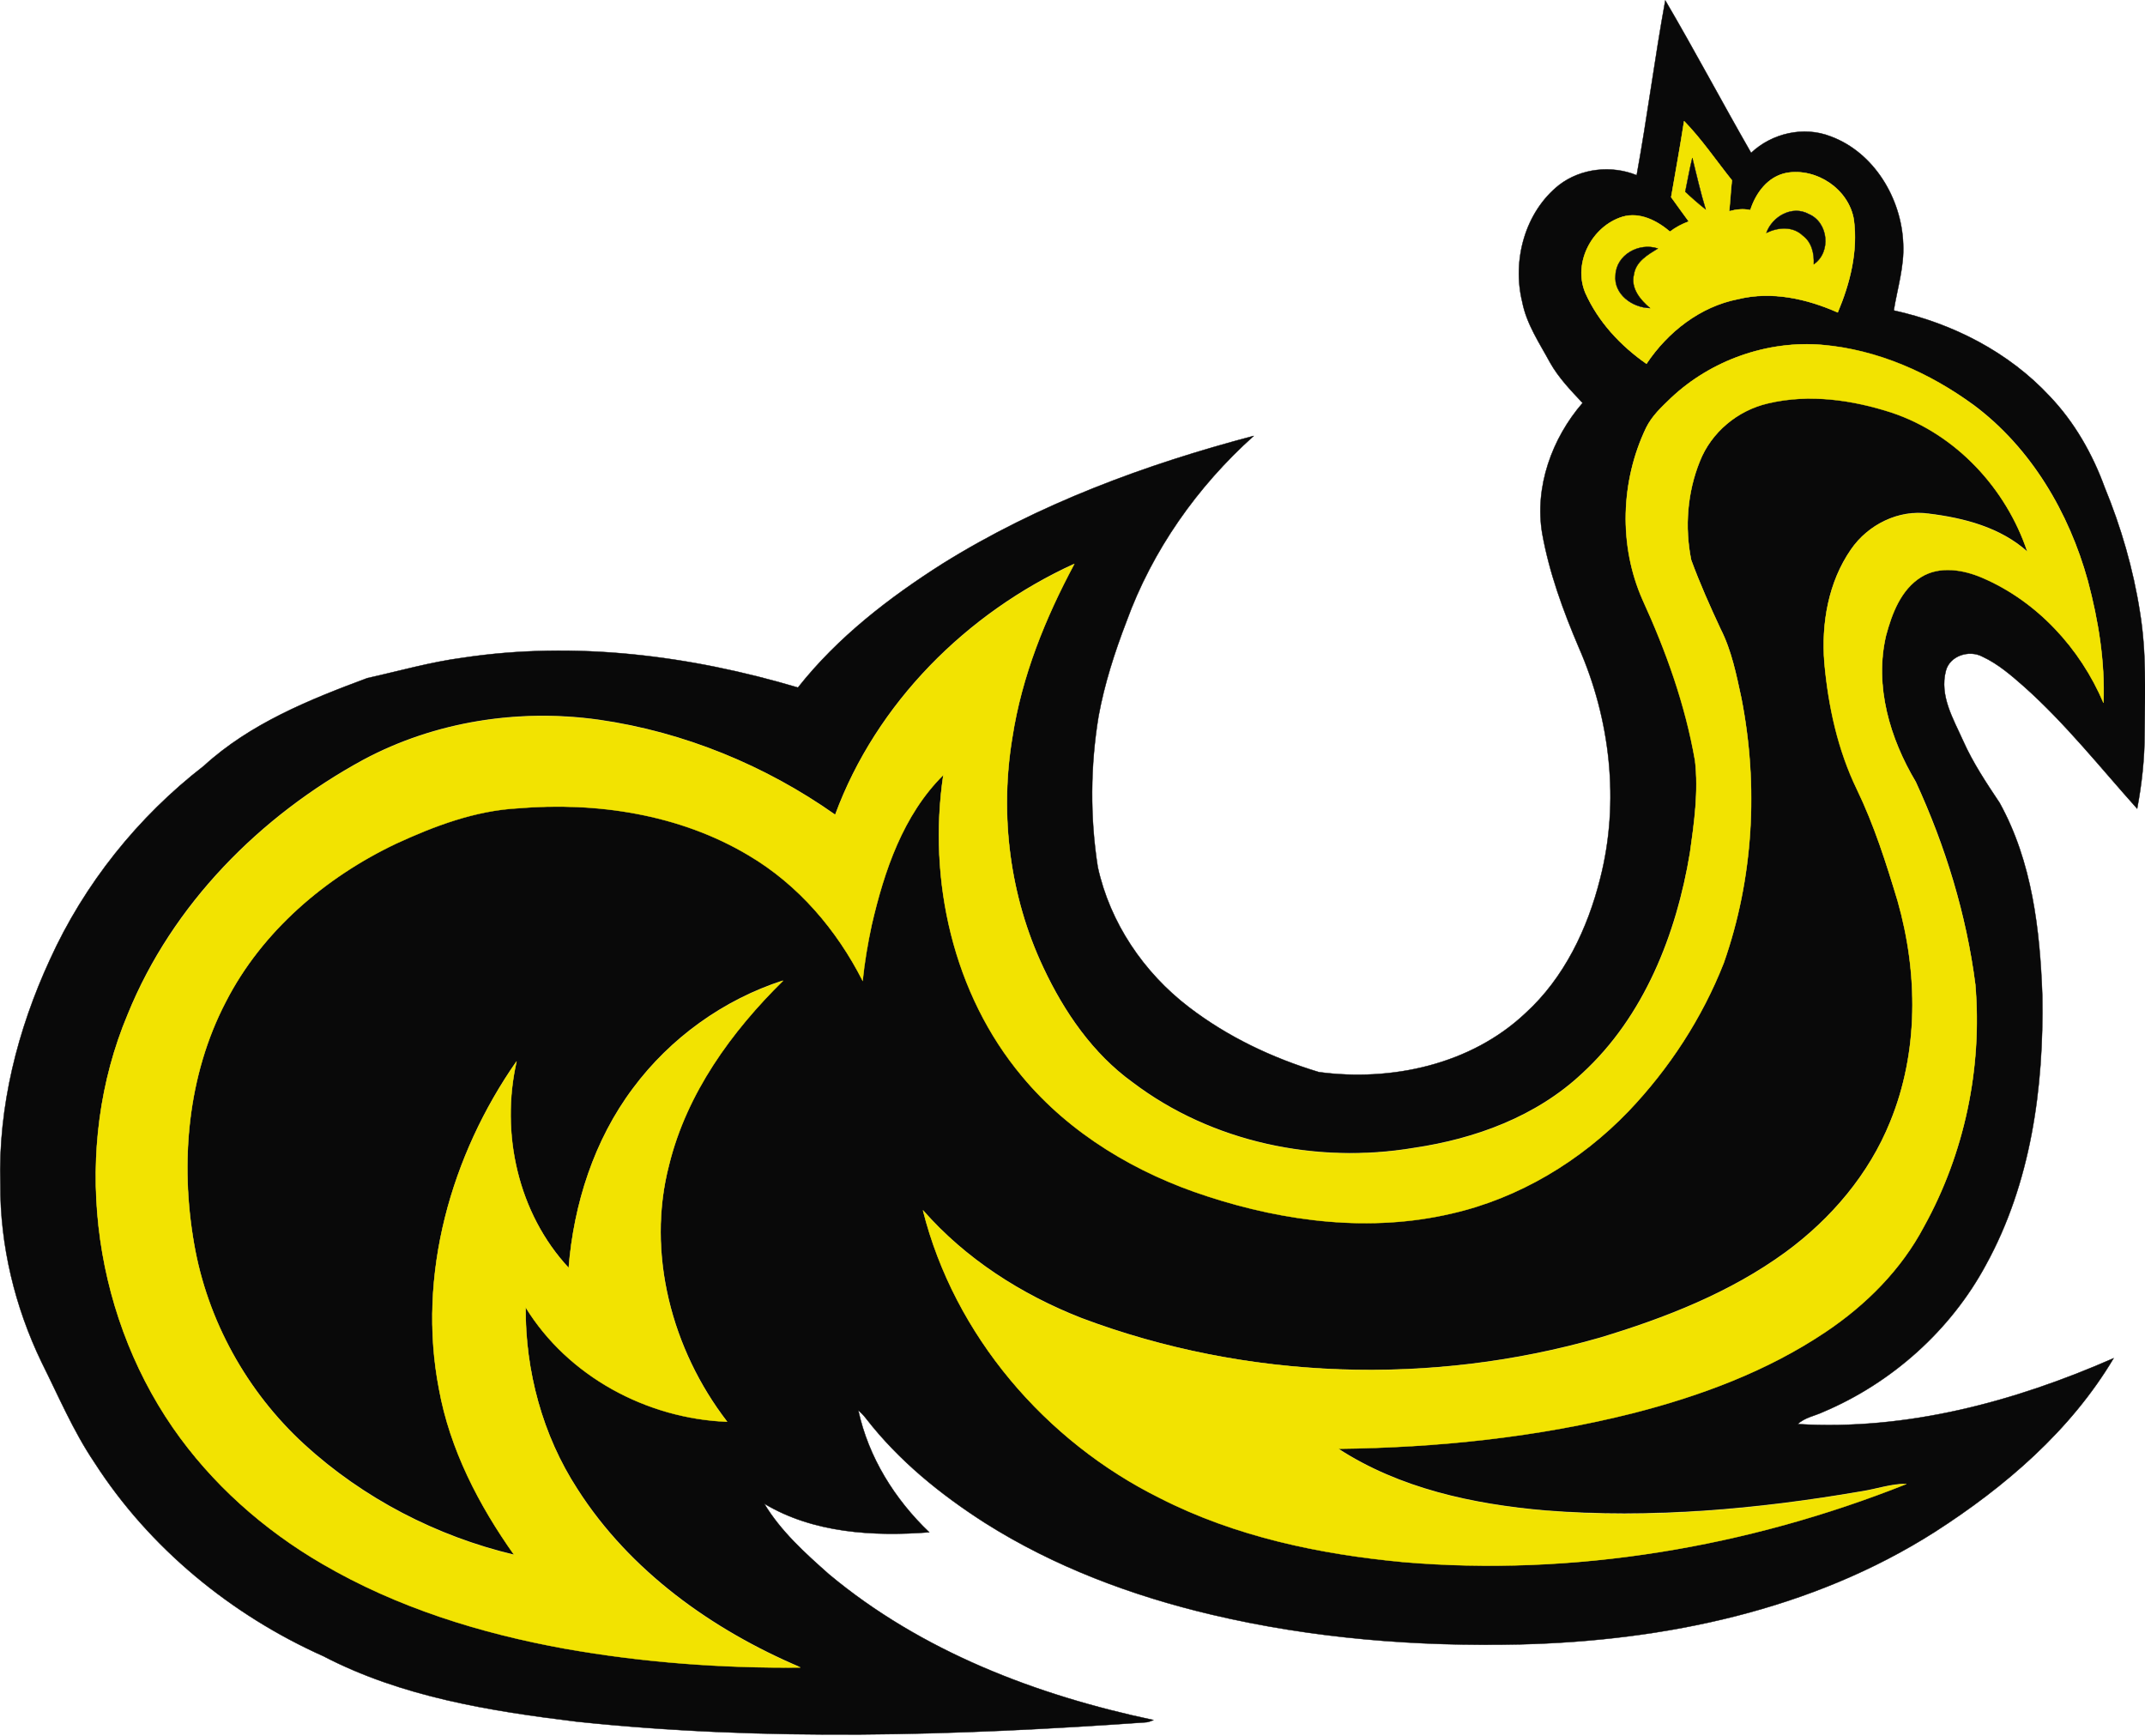 <?xml version="1.0" encoding="utf-8"?>
<svg xmlns="http://www.w3.org/2000/svg" id="Layer_1" style="enable-background:new 0 0 547.3 442.8;" version="1.1" viewBox="0 0 547.3 442.8" x="0px" y="0px">
<style type="text/css">
	.st0{fill:#090909;stroke:#090909;stroke-width:9.375000e-02;}
	.st1{fill:#F2E301;stroke:#F2E301;stroke-width:9.375000e-02;}
</style>
<path class="st0" d="M417.6,44.7c2.7-14.8,4.6-29.8,7.3-44.6c7.5,12.8,14.5,26,21.9,38.9c5.3-5,13.4-6.9,20.3-4.2&#xD;&#xA;	c11.1,4.1,18.1,15.9,18.5,27.4c0.3,5.8-1.5,11.4-2.4,17c15,3.3,29.3,10.6,39.8,21.9c6.3,6.6,10.9,14.7,14,23.2&#xD;&#xA;	c4.2,10.2,7.3,20.9,9,31.8c1.7,10.3,1.3,20.7,1.2,31c0,6.4-0.7,12.9-1.9,19.2c-9.4-10.5-18.2-21.6-28.7-31&#xD;&#xA;	c-3.3-2.9-6.7-5.9-10.8-7.8c-3.4-1.8-8.3-0.2-9.3,3.6c-1.7,6.4,1.9,12.3,4.4,17.9c2.5,5.6,5.9,10.7,9.3,15.8&#xD;&#xA;	c8.3,15,10.3,32.4,10.9,49.2c0.4,23.5-2.9,47.8-14.4,68.7c-9,16.7-24,30.1-41.5,37.5c-2.1,1-4.7,1.4-6.5,3.1&#xD;&#xA;	c27.8,1.7,55.3-5.7,80.6-16.8c-11,18.5-27.7,32.8-45.6,44.3c-31.4,20-69,27.8-105.8,28.7c-26.4,0.6-53-1.5-78.8-7.6&#xD;&#xA;	c-20.3-4.8-40.1-12.2-57.8-23.4c-11.4-7.3-22-15.9-30.3-26.6c-0.6-0.8-1.3-1.5-2-2.1c2.6,12,9.3,22.7,18.1,31.1&#xD;&#xA;	c-14.3,1.1-29.6,0.2-42.1-7.3c4.2,7,10.4,12.6,16.5,18c23.6,19.7,53,30.9,82.8,37.2c-0.7,0.3-1.4,0.6-2.2,0.6&#xD;&#xA;	c-48.2,3.4-96.8,4.9-145-0.2c-22.1-2.7-44.6-6.3-64.6-16.7C59,412,38.1,394.9,24.1,373.1c-5.4-8-9.2-17-13.5-25.6&#xD;&#xA;	C3.8,333.4,0,317.7,0.1,302.1c-0.6-19.8,4.4-39.4,12.6-57.2c8.8-19.4,22.5-36.5,39.3-49.5c11.8-10.8,26.9-16.9,41.7-22.4&#xD;&#xA;	c8.1-1.8,16.1-4.1,24.4-5.2c28.6-4.3,57.9-0.6,85.5,7.6c10.1-12.8,23.2-22.9,36.9-31.6c24.4-15.2,51.7-25.3,79.4-32.6&#xD;&#xA;	c-14.4,12.9-25.9,29.2-32.5,47.4c-3,7.8-5.6,15.9-7.1,24.1c-2.1,12.7-2.2,25.8-0.2,38.5c3.1,14.2,11.7,26.9,23.2,35.7&#xD;&#xA;	c9.9,7.6,21.3,13,33.2,16.6c18.5,2.5,38.8-1.9,52.7-15c9.9-9,15.9-21.6,19.1-34.4c5-19.5,2.6-40.6-5.5-59c-4-9.4-7.5-19-9.3-29&#xD;&#xA;	c-2-11.9,2.5-24.3,10.3-33.3c-3-3.2-6.1-6.4-8.3-10.3c-2.7-5-6-9.8-7.1-15.5c-2.6-10.6,0.7-22.9,9.4-29.8&#xD;&#xA;	C403.4,42.9,411.2,42.1,417.6,44.7 M429.7,30.9c-1,6.5-2.2,12.9-3.3,19.4c1.6,2,3,4.1,4.5,6.2c-1.7,0.7-3.3,1.5-4.8,2.6&#xD;&#xA;	c-3.3-2.8-7.7-5-12.1-3.8c-7.8,2.4-12.7,11.8-9.5,19.4c3.3,7.4,9,13.5,15.6,18.1c5.4-8.1,13.7-14.7,23.4-16.5&#xD;&#xA;	c8.5-2.1,17.5-0.1,25.4,3.4c3.2-7.4,5.2-15.6,4.1-23.7c-1.3-7.8-9.4-13.2-17.1-11.9c-4.8,0.9-7.9,5.1-9.3,9.5&#xD;&#xA;	c-1.8-0.4-3.6-0.2-5.4,0.3c0.2-2.6,0.4-5.3,0.7-7.9C437.9,41,434.2,35.6,429.7,30.9 M426.4,101.5c-2.4,2.3-4.9,4.6-6.4,7.6&#xD;&#xA;	c-6.5,13.6-7,30-0.9,43.8c6,13.1,11,26.8,13.4,41.1c0.9,7.8-0.2,15.8-1.3,23.5c-3.5,20.8-11.7,41.8-27.5,56.3&#xD;&#xA;	c-11.7,11-27.3,16.7-42.9,19c-24.9,4.2-51.6-1.4-71.8-16.7c-10.2-7.3-17.5-18-22.8-29.3c-8.6-18.2-11.2-39-7.9-58.8&#xD;&#xA;	c2.4-15.6,8.4-30.4,15.8-44.2c-27.4,12.5-50.5,35.5-61,64c-17.8-12.5-38.6-21.1-60.2-24.2c-20.5-2.9-41.9,0.4-60.2,10.2&#xD;&#xA;	c-26.3,14.3-48.8,36.9-60.1,64.9c-14.3,34.1-9.4,75.1,11.5,105.4c9.8,14.3,23.2,26.1,38.2,34.8c19,11.1,40.3,17.7,61.9,21.6&#xD;&#xA;	c19.8,3.5,39.9,5,60,4.8c-22.6-9.6-43.5-24.6-56.9-45.5c-8.9-13.7-13.3-30.1-13.2-46.4c10.8,17.6,30.9,28.4,51.4,29.2&#xD;&#xA;	c-14.1-18.3-20.6-42.9-14.8-65.5c4.5-18.3,15.9-34,29.1-47c-15.2,4.9-28.8,14.7-38.3,27.5c-9.9,13.2-15.1,29.5-16.4,45.8&#xD;&#xA;	c-13-13.9-17.5-34.4-13.3-52.7c-16.7,23.9-25.4,54.5-19.8,83.5c2.8,15.5,10.2,29.7,19.2,42.4c-19.8-4.7-38.5-14.4-53.6-28.2&#xD;&#xA;	c-14.6-13.4-24.8-31.6-28.1-51.2c-3.6-20.7-1.7-42.9,8.1-61.7c9.3-18,25.4-31.8,43.5-40.4c9.8-4.6,20.1-8.4,31-9&#xD;&#xA;	c20.2-1.6,41.4,1.5,58.9,12c12.6,7.4,22.5,19,29.1,32c0.4-4.8,1.2-9.5,2.3-14.2c3.1-13.8,8-28.1,18.3-38.3&#xD;&#xA;	c-4,26.8,2.5,55.8,20.1,76.9c12.2,14.7,29.3,24.8,47.3,30.6c19.9,6.5,41.6,9.2,62.2,4.4c17.3-3.9,33-13.4,45.2-26.1&#xD;&#xA;	c10.4-10.9,18.8-23.8,24.3-37.8c7.6-21.6,8.9-45.2,4.5-67.6c-1.3-6-2.5-12.1-5.3-17.6c-2.7-5.8-5.3-11.6-7.5-17.6&#xD;&#xA;	c-1.7-8.3-1-17.3,2.2-25.2c3-7.4,9.7-13,17.4-14.8c10.5-2.5,21.6-0.9,31.7,2.4c16.3,5.5,29.1,19.3,34.5,35.5&#xD;&#xA;	c-6.9-6.2-16.2-8.6-25.2-9.7c-7.6-1.1-15.4,2.8-19.8,9.1c-5.8,8.3-7.6,18.9-6.8,28.9c1,11.1,3.5,22.2,8.3,32.3&#xD;&#xA;	c4.4,9.1,7.4,18.8,10.4,28.5c5.2,18.3,5.4,38.5-1.9,56.3c-5.4,13.4-15.1,24.8-26.7,33.3c-14.1,10.3-30.7,16.8-47.3,21.8&#xD;&#xA;	c-43.1,12.4-90.3,10.9-132.4-5c-15.3-6-29.6-15.1-40.4-27.5c8,31.8,31.2,59,60.5,73.4c19.2,9.8,40.7,14.2,62,16.3&#xD;&#xA;	c43.6,3.8,87.8-3.8,128.4-19.9c-3.9,0-7.5,1.3-11.3,1.9c-26.7,4.6-53.9,7-80.9,4.9c-18.4-1.6-37.1-5.6-52.8-15.8&#xD;&#xA;	c25.3-0.3,50.7-2.9,75.3-9.1c17.3-4.4,34.3-10.7,49.1-20.7c10.3-6.9,19.3-15.9,25.1-26.9c10.4-18.7,14.9-40.5,13.1-61.7&#xD;&#xA;	c-2.3-17.9-7.6-35.3-15.2-51.7c-6.6-11-10.6-24.4-7.6-37.3c1.5-5.6,3.7-11.8,9-15c4.8-2.9,10.8-1.9,15.6,0.2c14,6.1,25,18,30.9,31.9&#xD;&#xA;	c0.4-10.5-1.3-21-4-31.1c-4.8-17.4-14.5-33.9-29.1-44.8C492.3,95.2,479,89.3,465,88C451,86.8,436.6,91.9,426.4,101.5z"/>
<path class="st1" d="M429.7,30.9c4.5,4.6,8.2,10.1,12.2,15.1c-0.3,2.6-0.4,5.3-0.7,7.9c1.8-0.5,3.6-0.7,5.4-0.3&#xD;&#xA;	c1.4-4.4,4.5-8.6,9.3-9.5c7.6-1.3,15.8,4.2,17.1,11.9c1.1,8.1-1,16.3-4.1,23.7c-7.9-3.5-16.8-5.5-25.4-3.4&#xD;&#xA;	c-9.7,1.9-18,8.4-23.4,16.5c-6.6-4.6-12.3-10.7-15.6-18.1c-3.2-7.7,1.7-17,9.5-19.4c4.4-1.3,8.8,1,12.1,3.8c1.4-1.1,3.1-2,4.8-2.6&#xD;&#xA;	c-1.5-2-3-4.1-4.5-6.2C427.5,43.9,428.7,37.4,429.7,30.9 M431.8,40.3c-0.7,2.8-1.3,5.7-1.8,8.5c1.7,1.6,3.4,3.1,5.2,4.5&#xD;&#xA;	C434,49,433,44.7,431.8,40.3 M450.7,59.4c2.9-1.4,6.8-1.8,9.3,0.6c2.3,1.7,2.8,4.6,2.8,7.3c4.5-3,3.7-10.7-1.3-12.8&#xD;&#xA;	C457.2,52.3,452.1,55.2,450.7,59.4 M412.2,70.2c-0.5,4.9,4.2,8.4,8.7,8.5c-2.5-2.1-4.9-5.1-4.1-8.6c0.5-3.3,3.5-5.1,6.1-6.6&#xD;&#xA;	C418.2,61.8,412.4,65,412.2,70.2z"/>
<path class="st0" d="M431.8,40.3c1.1,4.4,2.1,8.8,3.4,13.1c-1.8-1.4-3.6-3-5.2-4.5C430.6,46,431.1,43.1,431.8,40.3z"/>
<path class="st0" d="M450.7,59.4c1.5-4.2,6.6-7.1,10.8-4.8c5,2.1,5.8,9.7,1.3,12.8c0.1-2.7-0.5-5.6-2.8-7.3&#xD;&#xA;	C457.4,57.6,453.6,58,450.7,59.4z"/>
<path class="st0" d="M412.2,70.2c0.2-5.2,6-8.4,10.8-6.8c-2.6,1.6-5.6,3.3-6.1,6.6c-0.9,3.5,1.6,6.5,4.1,8.6&#xD;&#xA;	C416.4,78.5,411.7,75,412.2,70.2z"/>
<path class="st1" d="M426.4,101.5C436.6,91.9,451,86.8,465,88c14,1.2,27.4,7.1,38.6,15.4c14.6,10.9,24.3,27.4,29.1,44.8&#xD;&#xA;	c2.7,10.1,4.4,20.6,4,31.1c-5.9-13.9-16.9-25.9-30.9-31.9c-4.9-2.1-10.9-3.1-15.6-0.2c-5.2,3.2-7.5,9.4-9,15&#xD;&#xA;	c-3,12.9,1,26.2,7.6,37.3c7.5,16.4,12.9,33.8,15.2,51.7c1.8,21.3-2.8,43.1-13.1,61.7c-5.8,11-14.8,20-25.1,26.9&#xD;&#xA;	c-14.9,10-31.9,16.3-49.1,20.7c-24.6,6.2-50,8.8-75.3,9.1c15.7,10.2,34.4,14.2,52.8,15.8c27,2.2,54.2-0.3,80.9-4.9&#xD;&#xA;	c3.8-0.6,7.4-1.9,11.3-1.9c-40.5,16.1-84.8,23.6-128.4,19.9c-21.3-2-42.8-6.5-62-16.3c-29.3-14.5-52.5-41.6-60.5-73.4&#xD;&#xA;	c10.9,12.4,25.1,21.5,40.4,27.5c42.1,15.8,89.3,17.4,132.4,5c16.6-5,33.2-11.5,47.3-21.8c11.6-8.5,21.3-19.9,26.7-33.3&#xD;&#xA;	c7.3-17.8,7.1-38,1.9-56.3c-2.9-9.7-6-19.4-10.4-28.5c-4.9-10.1-7.3-21.2-8.3-32.3c-0.8-10,1-20.5,6.8-28.9&#xD;&#xA;	c4.3-6.3,12.1-10.2,19.8-9.1c9,1.1,18.3,3.5,25.2,9.7c-5.4-16.2-18.2-30-34.5-35.5c-10.1-3.3-21.2-4.9-31.7-2.4&#xD;&#xA;	c-7.8,1.8-14.5,7.4-17.4,14.8c-3.2,7.9-3.9,16.8-2.2,25.2c2.2,6,4.8,11.8,7.5,17.6c2.8,5.5,4,11.6,5.3,17.6&#xD;&#xA;	c4.4,22.4,3.1,46-4.5,67.6c-5.5,14-13.9,26.9-24.3,37.8c-12.2,12.7-28,22.2-45.2,26.1c-20.6,4.8-42.3,2.1-62.2-4.4&#xD;&#xA;	c-18-5.8-35.1-15.9-47.3-30.6c-17.6-21-24.1-50-20.1-76.9c-10.3,10.2-15.1,24.5-18.3,38.3c-1,4.7-1.8,9.4-2.3,14.2&#xD;&#xA;	c-6.6-13-16.4-24.5-29.1-32c-17.6-10.5-38.8-13.7-58.9-12c-10.9,0.6-21.2,4.5-31,9c-18.1,8.6-34.3,22.4-43.5,40.4&#xD;&#xA;	c-9.8,18.8-11.7,41-8.1,61.7c3.4,19.6,13.5,37.8,28.1,51.2c15,13.8,33.8,23.5,53.6,28.2c-9-12.7-16.4-26.9-19.2-42.4&#xD;&#xA;	c-5.6-29,3.1-59.6,19.8-83.5c-4.2,18.4,0.4,38.8,13.3,52.7c1.3-16.3,6.5-32.6,16.4-45.8c9.5-12.8,23.1-22.6,38.3-27.5&#xD;&#xA;	c-13.2,13-24.6,28.7-29.1,47c-5.9,22.6,0.7,47.2,14.8,65.5c-20.5-0.8-40.6-11.6-51.4-29.2c-0.1,16.3,4.3,32.7,13.2,46.4&#xD;&#xA;	c13.3,20.9,34.3,35.9,56.9,45.5c-20.1,0.2-40.2-1.3-60-4.8c-21.6-3.9-42.9-10.5-61.9-21.6c-15-8.7-28.3-20.5-38.2-34.8&#xD;&#xA;	c-20.9-30.3-25.8-71.4-11.5-105.4c11.4-28,33.8-50.6,60.1-64.9c18.3-9.8,39.7-13.1,60.2-10.2c21.6,3.1,42.4,11.6,60.2,24.2&#xD;&#xA;	c10.5-28.5,33.6-51.5,61-64c-7.4,13.8-13.4,28.6-15.8,44.2c-3.3,19.8-0.7,40.6,7.9,58.8c5.3,11.3,12.6,21.9,22.8,29.3&#xD;&#xA;	c20.2,15.3,46.9,20.9,71.8,16.7c15.6-2.3,31.2-8,42.9-19c15.8-14.5,24.1-35.5,27.5-56.3c1.1-7.8,2.2-15.7,1.3-23.5&#xD;&#xA;	c-2.5-14.3-7.4-28-13.4-41.1c-6.1-13.8-5.6-30.2,0.9-43.8C421.5,106.1,424,103.8,426.4,101.5z"/>
</svg>